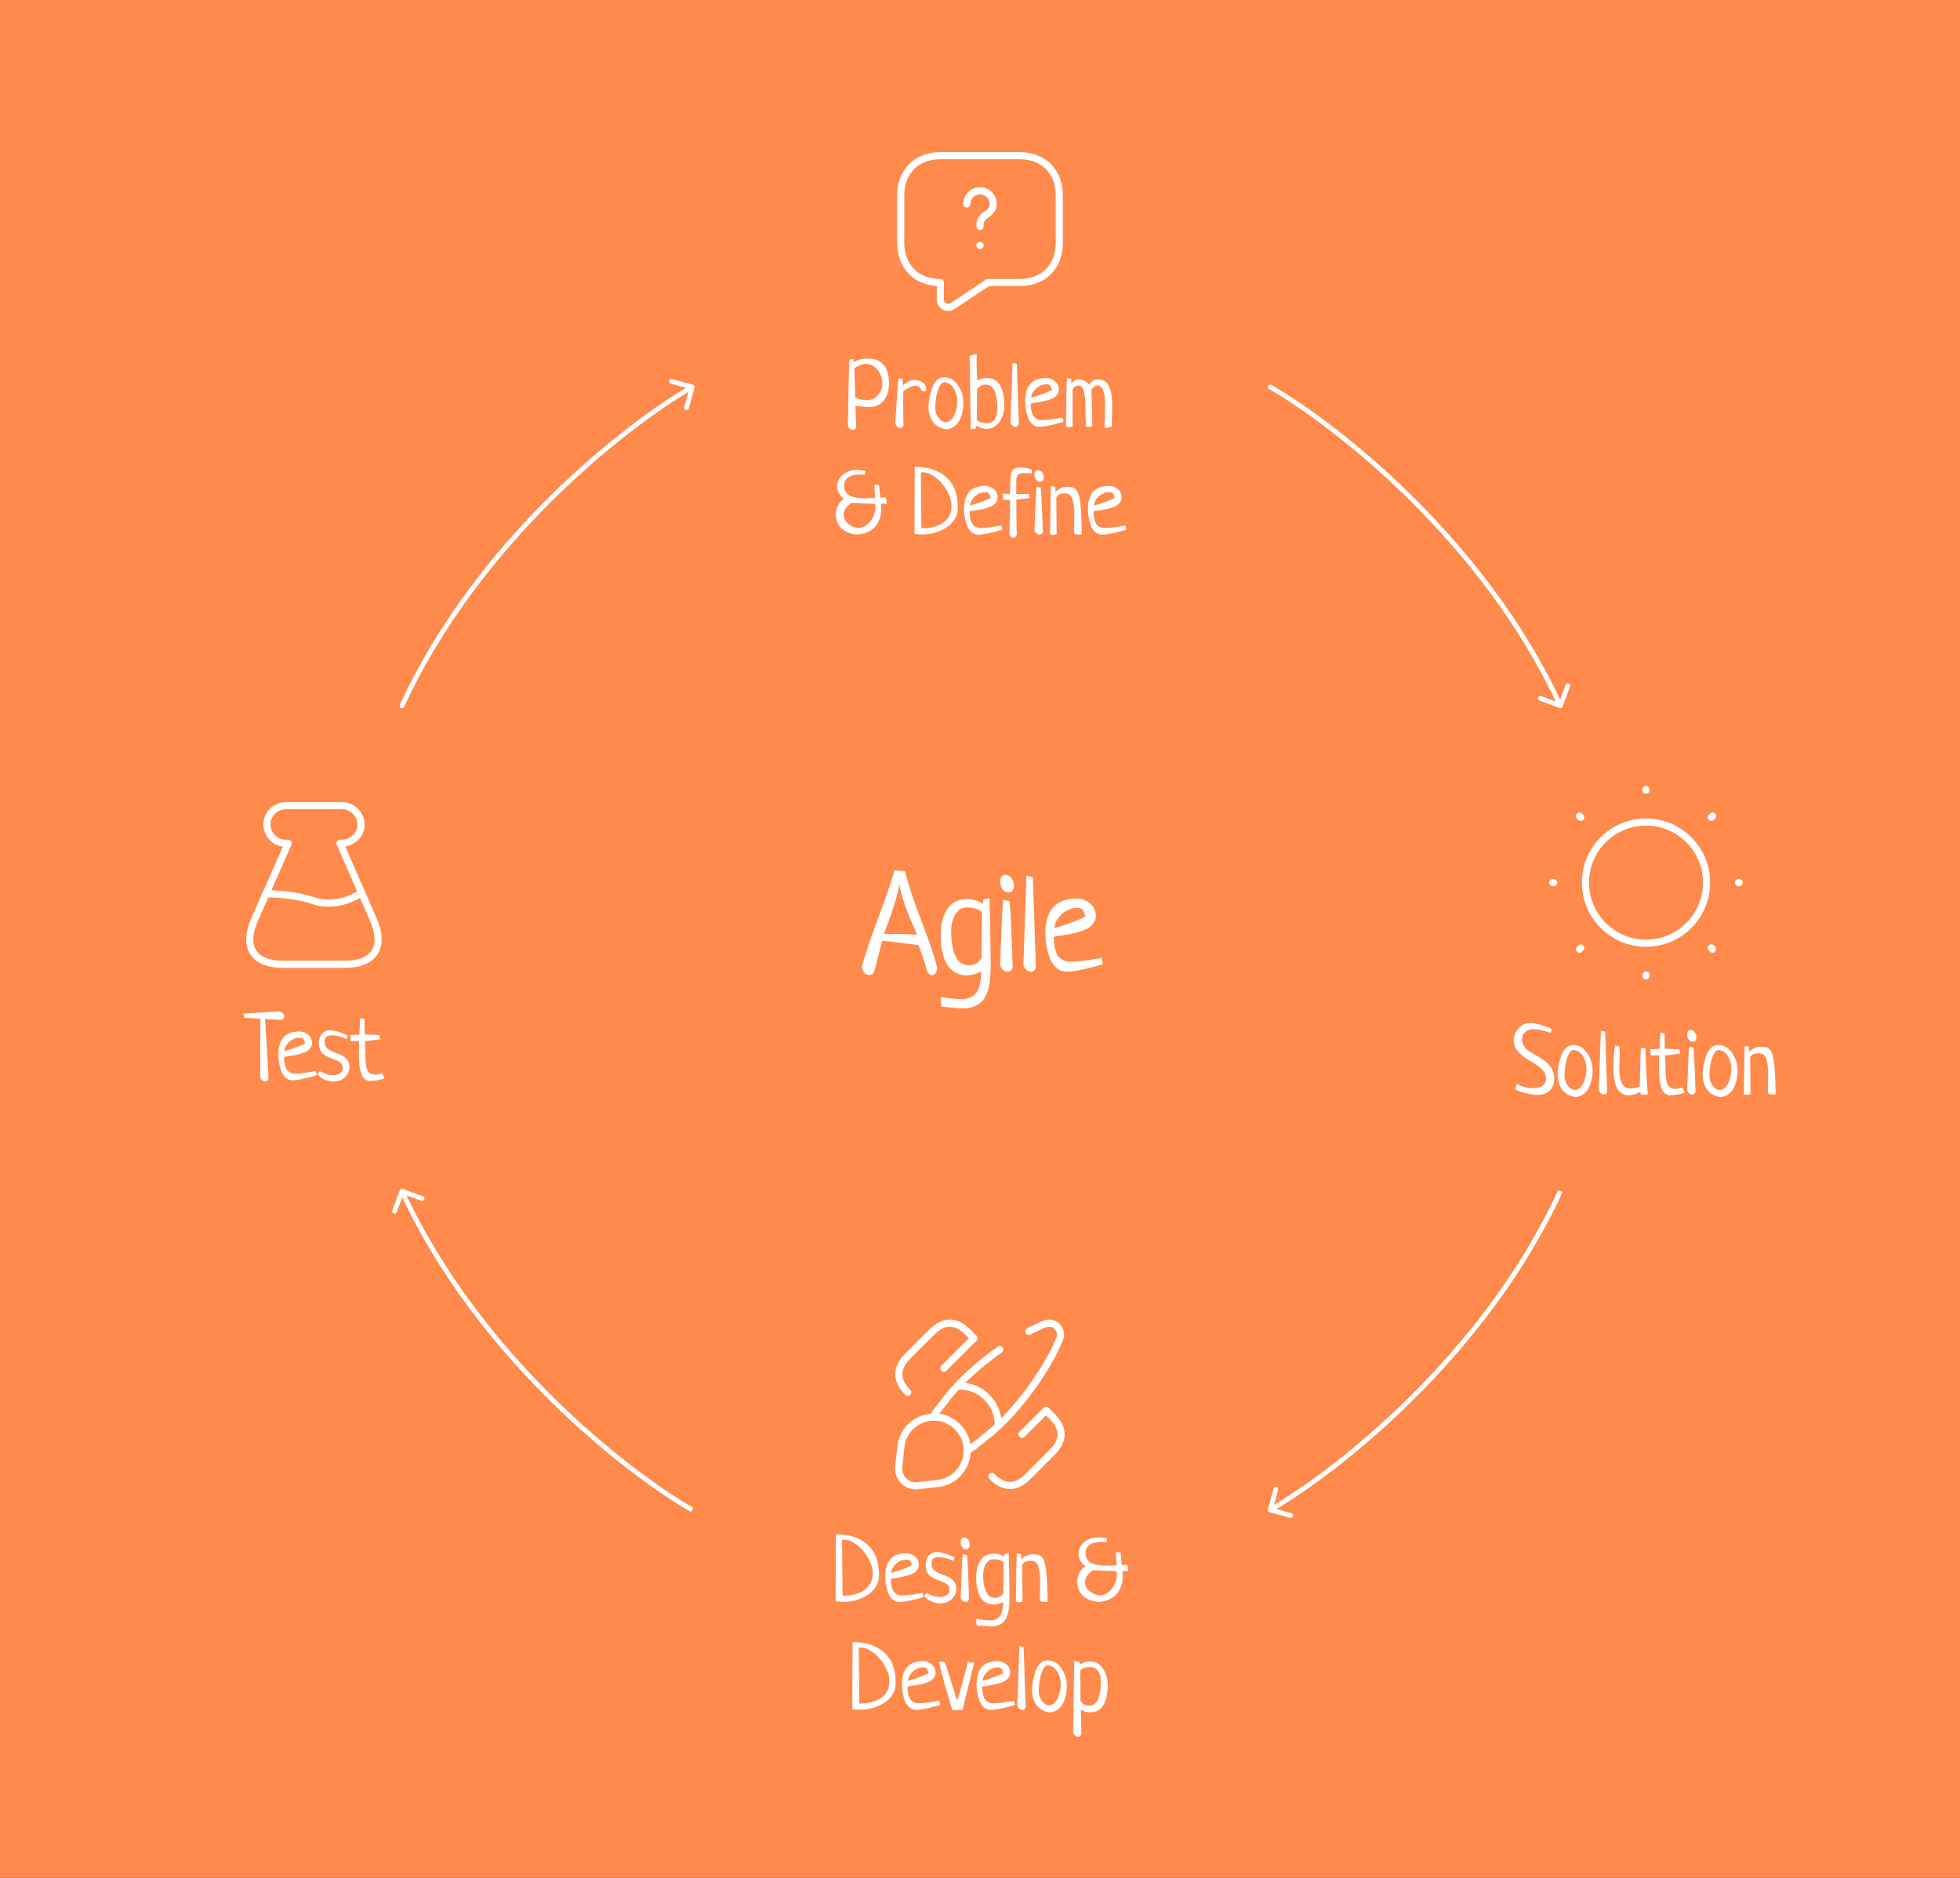 <svg width="309" height="296" viewBox="0 0 309 296" fill="none" xmlns="http://www.w3.org/2000/svg">
<rect x="0" y="0" width="309" height="296" fill="#333333" stroke="none"/>
<g clip-path="url(#clip0_1896_757)">
<rect width="309" height="296" fill="#FF8A4C"/>
<path d="M160.75 44.538H155.75L150.187 48.238C149.362 48.788 148.25 48.2 148.25 47.2V44.538C144.5 44.538 142 42.038 142 38.288V30.788C142 27.038 144.5 24.538 148.25 24.538H160.75C164.5 24.538 167 27.038 167 30.788V38.288C167 42.038 164.5 44.538 160.75 44.538Z" stroke="white" stroke-width="1.125" stroke-miterlimit="10" stroke-linecap="round" stroke-linejoin="round"/>
<path d="M154.5 35.7V35.438C154.5 34.587 155.025 34.138 155.55 33.775C156.063 33.425 156.575 32.975 156.575 32.15C156.575 31 155.65 30.075 154.5 30.075C153.35 30.075 152.425 31 152.425 32.15" stroke="white" stroke-width="1.125" stroke-linecap="round" stroke-linejoin="round"/>
<path d="M154.494 38.688H154.506" stroke="white" stroke-width="1.125" stroke-linecap="round" stroke-linejoin="round"/>
<path d="M133.897 56.732L134.556 56.557C134.556 56.869 134.561 57.045 134.571 57.084C135.128 56.713 135.909 56.527 136.915 56.527C137.999 56.527 138.809 56.869 139.346 57.553C139.883 58.227 140.152 59.174 140.152 60.395C140.152 61.478 139.888 62.377 139.361 63.09C138.834 63.803 138.038 64.159 136.973 64.159C136.797 64.159 136.094 64.101 134.864 63.983C134.883 64.696 134.922 65.805 134.981 67.309C134.893 67.611 134.722 67.763 134.468 67.763C134.293 67.763 134.122 67.689 133.956 67.543C133.799 67.406 133.702 67.235 133.663 67.03C133.692 66.21 133.721 64.613 133.751 62.24C133.79 59.867 133.838 58.031 133.897 56.732ZM134.703 58.065L134.82 62.636C135.357 62.929 135.977 63.075 136.68 63.075C137.354 63.075 137.925 62.821 138.394 62.313C138.863 61.806 139.097 61.185 139.097 60.453C139.097 59.662 138.853 58.949 138.365 58.315C137.877 57.68 137.266 57.362 136.534 57.362C135.938 57.362 135.328 57.597 134.703 58.065ZM145.977 61.669L145.333 61.625C145.128 61.078 144.781 60.805 144.293 60.805C144.078 60.805 143.848 60.853 143.604 60.951C143.37 61.049 143.174 61.151 143.018 61.259C142.862 61.356 142.657 61.503 142.403 61.698C142.403 61.835 142.398 62.279 142.388 63.031C142.388 63.783 142.393 64.618 142.403 65.536C142.422 66.454 142.442 66.947 142.462 67.016C142.374 67.309 142.203 67.455 141.949 67.455C141.773 67.455 141.602 67.387 141.436 67.25C141.28 67.103 141.182 66.928 141.143 66.723C141.329 63.588 141.495 61.22 141.641 59.618L142.3 59.765L142.344 60.746C143.028 60.18 143.614 59.897 144.102 59.897C144.639 59.897 145.088 60.019 145.45 60.263C145.821 60.507 146.006 60.863 146.006 61.332C146.006 61.478 145.997 61.591 145.977 61.669ZM146.382 64.13C146.382 63.739 146.421 63.305 146.5 62.826C146.587 62.348 146.714 61.845 146.88 61.317C147.046 60.79 147.295 60.351 147.627 59.999C147.96 59.648 148.345 59.472 148.785 59.472C149.722 59.472 150.474 59.897 151.041 60.746C151.607 61.586 151.89 62.523 151.89 63.559C151.89 63.998 151.841 64.438 151.744 64.877C151.656 65.307 151.514 65.731 151.319 66.151C151.124 66.571 150.84 66.923 150.469 67.206C150.108 67.48 149.683 67.636 149.195 67.675C148.296 67.558 147.603 67.177 147.115 66.532C146.627 65.878 146.382 65.077 146.382 64.13ZM148.873 60.233C148.531 60.273 148.243 60.585 148.008 61.171C147.774 61.757 147.623 62.328 147.554 62.885C147.486 63.432 147.452 63.915 147.452 64.335C147.452 64.882 147.618 65.39 147.95 65.858C148.292 66.317 148.672 66.547 149.092 66.547C149.395 66.547 149.668 66.43 149.913 66.195C150.157 65.961 150.347 65.673 150.484 65.331C150.63 64.98 150.738 64.628 150.806 64.276C150.884 63.925 150.923 63.612 150.923 63.339C150.923 62.538 150.743 61.84 150.381 61.244C150.02 60.648 149.517 60.312 148.873 60.233ZM153.863 67.528L153.042 67.689L152.867 56.117C153.14 55.98 153.511 55.868 153.98 55.78C153.97 56.005 153.965 56.356 153.965 56.835C153.965 57.89 154.004 58.935 154.083 59.97C154.551 59.706 155.049 59.574 155.577 59.574C156.124 59.574 156.587 59.706 156.968 59.97C157.349 60.224 157.632 60.575 157.818 61.024C158.003 61.474 158.135 61.928 158.213 62.387C158.292 62.846 158.331 63.344 158.331 63.881C158.331 64.467 158.238 65.033 158.052 65.58C157.876 66.117 157.564 66.591 157.115 67.001C156.675 67.401 156.138 67.602 155.503 67.602C154.957 67.602 154.415 67.431 153.877 67.089C153.868 67.186 153.863 67.333 153.863 67.528ZM154.039 61.405L153.995 66.122C154.053 66.298 154.234 66.439 154.537 66.547C154.849 66.644 155.186 66.693 155.547 66.693C155.889 66.693 156.172 66.63 156.397 66.503C156.631 66.366 156.807 66.176 156.924 65.932C157.042 65.678 157.12 65.414 157.159 65.141C157.208 64.867 157.232 64.555 157.232 64.203C157.232 63.842 157.212 63.49 157.173 63.148C157.134 62.797 157.056 62.416 156.939 62.006C156.822 61.586 156.631 61.249 156.368 60.995C156.104 60.741 155.777 60.614 155.386 60.614C155.103 60.614 154.834 60.688 154.581 60.834C154.336 60.971 154.156 61.161 154.039 61.405ZM159.629 57.201L160.303 57.348L160.625 66.825C160.538 67.128 160.367 67.279 160.113 67.279C159.937 67.279 159.766 67.211 159.6 67.074C159.444 66.928 159.346 66.752 159.307 66.547L159.629 57.201ZM167.52 65.829L167.666 66.474C167.237 66.63 166.597 66.806 165.747 67.001C164.908 67.186 164.283 67.279 163.872 67.279C163.453 67.279 163.086 67.143 162.774 66.869C162.461 66.586 162.227 66.23 162.071 65.8C161.914 65.36 161.797 64.931 161.719 64.511C161.651 64.081 161.617 63.661 161.617 63.251C161.617 60.81 162.72 59.589 164.927 59.589C165.455 59.589 165.918 59.76 166.319 60.102C166.719 60.434 166.919 60.868 166.919 61.405C166.919 61.698 166.836 61.957 166.67 62.182C166.514 62.406 166.319 62.587 166.084 62.724C165.86 62.851 165.567 62.968 165.205 63.075C164.854 63.183 164.541 63.261 164.268 63.31C163.995 63.358 163.667 63.412 163.287 63.471C162.906 63.529 162.642 63.573 162.496 63.602C162.505 63.886 162.52 64.135 162.539 64.35C162.569 64.564 162.618 64.799 162.686 65.053C162.764 65.297 162.862 65.502 162.979 65.668C163.106 65.824 163.277 65.956 163.492 66.064C163.706 66.171 163.96 66.225 164.253 66.225C164.605 66.225 165.035 66.195 165.542 66.137C166.05 66.068 166.499 66 166.89 65.932C167.29 65.863 167.5 65.829 167.52 65.829ZM162.554 62.694C163.882 62.313 164.971 61.913 165.821 61.493C165.752 61.171 165.66 60.937 165.542 60.79C165.425 60.644 165.249 60.57 165.015 60.57C164.419 60.57 163.877 60.775 163.389 61.185C162.911 61.596 162.632 62.099 162.554 62.694ZM172.041 61.449C172.08 61.996 172.11 62.645 172.129 63.398C172.149 64.14 172.163 64.892 172.173 65.653C172.193 66.415 172.207 66.933 172.217 67.206C172.002 67.265 171.802 67.294 171.617 67.294C171.47 67.294 171.333 67.269 171.206 67.221C171.177 66.84 171.158 66.405 171.148 65.917C171.138 65.429 171.133 64.999 171.133 64.628C171.133 64.247 171.123 63.852 171.104 63.441C171.094 63.031 171.07 62.68 171.031 62.387C170.992 62.094 170.933 61.825 170.855 61.581C170.777 61.327 170.664 61.132 170.518 60.995C170.381 60.858 170.21 60.785 170.005 60.775C169.8 60.775 169.634 60.819 169.507 60.907C169.38 60.995 169.244 61.156 169.097 61.391V67.191C168.951 67.269 168.775 67.309 168.57 67.309C168.413 67.309 168.238 67.284 168.042 67.235C168.072 66.62 168.091 65.409 168.101 63.602C168.111 61.796 168.15 60.458 168.218 59.589L168.877 59.735L168.921 60.482C169.214 60.023 169.585 59.794 170.035 59.794C170.699 59.794 171.26 60.087 171.719 60.673C172.002 60.087 172.461 59.794 173.096 59.794C173.35 59.794 173.57 59.823 173.755 59.882C174.82 60.185 175.352 61.547 175.352 63.969C175.352 64.32 175.337 64.794 175.308 65.39C175.288 65.976 175.279 66.371 175.279 66.576C175.279 66.85 175.293 67.074 175.323 67.25C174.815 67.387 174.507 67.455 174.4 67.455C174.302 67.455 174.234 67.445 174.195 67.426C174.156 67.299 174.136 67.064 174.136 66.723C174.136 66.508 174.151 66.068 174.18 65.404C174.209 64.731 174.224 64.203 174.224 63.822C174.224 61.791 173.824 60.766 173.023 60.746C172.837 60.756 172.676 60.815 172.539 60.922C172.403 61.02 172.237 61.195 172.041 61.449ZM137.862 76.413L138.594 76.472C138.624 76.657 138.687 77.311 138.785 78.435C138.795 78.435 138.892 78.43 139.078 78.42C139.263 78.41 139.4 78.405 139.488 78.405C139.576 78.405 139.62 78.41 139.62 78.42C139.737 78.654 139.796 78.952 139.796 79.314V79.401H138.887C138.917 79.645 138.931 79.894 138.931 80.148C138.931 81.272 138.629 82.204 138.023 82.946C137.418 83.689 136.505 84.123 135.284 84.25C135.04 84.25 134.786 84.231 134.522 84.191C134.258 84.143 133.961 84.05 133.629 83.913C133.306 83.767 133.018 83.591 132.764 83.386C132.51 83.171 132.286 82.878 132.09 82.507C131.895 82.126 131.778 81.696 131.739 81.218C131.739 80.681 131.851 80.183 132.076 79.724C132.3 79.255 132.628 78.894 133.057 78.64C132.335 78.083 131.973 77.424 131.973 76.662C131.973 75.93 132.276 75.314 132.881 74.816C133.497 74.318 134.214 74.069 135.035 74.069C135.65 74.069 136.138 74.143 136.5 74.289L136.28 74.846C136.036 74.807 135.743 74.787 135.401 74.787C134.756 74.787 134.205 74.934 133.746 75.227C133.297 75.519 133.072 75.978 133.072 76.603C133.072 77.893 134.141 78.537 136.28 78.537C136.475 78.537 136.758 78.532 137.13 78.522C137.51 78.503 137.794 78.493 137.979 78.493C137.911 77.907 137.872 77.214 137.862 76.413ZM137.95 79.416L134.229 79.255C133.399 79.88 132.984 80.5 132.984 81.115C132.984 81.643 133.214 82.111 133.673 82.522C134.141 82.932 134.669 83.161 135.255 83.21C136.026 83.21 136.68 82.863 137.217 82.17C137.755 81.467 138.023 80.73 138.023 79.958C138.023 79.772 137.999 79.592 137.95 79.416ZM144.166 84.162L144.21 73.586C146.378 73.606 148.052 74.162 149.234 75.256C150.416 76.34 151.006 77.932 151.006 80.031C151.006 80.705 150.831 81.32 150.479 81.877C150.128 82.434 149.673 82.878 149.117 83.21C148.57 83.542 147.974 83.801 147.33 83.986C146.695 84.162 146.065 84.25 145.44 84.25C145.049 84.25 144.625 84.221 144.166 84.162ZM145.264 83.269H145.513C146.07 83.269 146.607 83.205 147.125 83.078C147.642 82.941 148.121 82.741 148.56 82.478C149 82.214 149.351 81.853 149.615 81.394C149.878 80.925 150.01 80.388 150.01 79.782C150.01 78.962 149.761 78.132 149.263 77.292C148.775 76.442 148.179 75.759 147.476 75.241C146.783 74.714 146.138 74.45 145.543 74.45C145.416 74.45 145.294 74.465 145.176 74.494C145.176 75.08 145.206 78.005 145.264 83.269ZM157.886 82.829L158.033 83.474C157.603 83.63 156.963 83.806 156.114 84.001C155.274 84.186 154.649 84.279 154.239 84.279C153.819 84.279 153.453 84.143 153.14 83.869C152.828 83.586 152.593 83.23 152.437 82.8C152.281 82.36 152.164 81.931 152.085 81.511C152.017 81.081 151.983 80.661 151.983 80.251C151.983 77.81 153.086 76.589 155.293 76.589C155.821 76.589 156.285 76.76 156.685 77.102C157.085 77.434 157.286 77.868 157.286 78.405C157.286 78.698 157.203 78.957 157.037 79.182C156.88 79.406 156.685 79.587 156.451 79.724C156.226 79.851 155.933 79.968 155.572 80.075C155.22 80.183 154.908 80.261 154.634 80.31C154.361 80.358 154.034 80.412 153.653 80.471C153.272 80.529 153.008 80.573 152.862 80.603C152.872 80.886 152.886 81.135 152.906 81.35C152.935 81.564 152.984 81.799 153.052 82.053C153.13 82.297 153.228 82.502 153.345 82.668C153.472 82.824 153.643 82.956 153.858 83.064C154.073 83.171 154.327 83.225 154.62 83.225C154.971 83.225 155.401 83.195 155.909 83.137C156.417 83.068 156.866 83 157.256 82.932C157.657 82.863 157.867 82.829 157.886 82.829ZM152.92 79.694C154.249 79.314 155.337 78.913 156.187 78.493C156.119 78.171 156.026 77.936 155.909 77.79C155.792 77.644 155.616 77.57 155.381 77.57C154.786 77.57 154.244 77.775 153.755 78.186C153.277 78.596 152.999 79.099 152.92 79.694ZM162.188 77.849L162.32 78.522C162.115 78.552 161.773 78.586 161.294 78.625C160.816 78.664 160.459 78.703 160.225 78.742C160.225 81.252 160.254 83.073 160.313 84.206C160.196 84.587 160 84.777 159.727 84.777C159.6 84.777 159.478 84.724 159.361 84.616C159.253 84.509 159.18 84.372 159.141 84.206C159.141 83.913 159.156 83.117 159.185 81.818C159.224 80.519 159.244 79.514 159.244 78.801L158.13 78.757C158.111 78.561 158.101 78.234 158.101 77.775C158.199 77.795 158.384 77.819 158.658 77.849C158.931 77.878 159.117 77.897 159.214 77.907C159.244 77.595 159.258 77.15 159.258 76.574C159.258 75.461 159.351 74.699 159.537 74.289C159.722 73.879 160.166 73.674 160.87 73.674C161.622 73.674 162.237 73.815 162.715 74.099L162.627 74.626C162.5 74.626 162.3 74.616 162.027 74.597C161.763 74.567 161.563 74.553 161.426 74.553C161.026 74.553 160.723 74.641 160.518 74.816C160.313 74.992 160.21 75.329 160.21 75.827C160.21 75.983 160.21 76.154 160.21 76.34C160.22 76.516 160.225 76.628 160.225 76.677C160.225 77.038 160.22 77.434 160.21 77.863C160.367 77.863 160.582 77.868 160.855 77.878C161.138 77.888 161.343 77.893 161.47 77.893C161.714 77.893 161.954 77.878 162.188 77.849ZM163.414 76.721L164.087 76.867C164.165 77.668 164.234 78.928 164.292 80.647C164.351 82.356 164.39 83.415 164.41 83.825C164.322 84.128 164.151 84.279 163.897 84.279C163.721 84.279 163.55 84.211 163.384 84.074C163.228 83.928 163.13 83.752 163.091 83.547C163.111 83.147 163.15 82.106 163.208 80.427C163.267 78.737 163.335 77.502 163.414 76.721ZM163.619 74.099C163.882 74.099 164.102 74.216 164.278 74.45C164.454 74.675 164.541 74.934 164.541 75.227C164.541 75.441 164.488 75.617 164.38 75.754C164.283 75.881 164.146 75.944 163.97 75.944C163.697 75.944 163.482 75.832 163.326 75.607C163.169 75.383 163.091 75.119 163.091 74.816C163.091 74.602 163.135 74.431 163.223 74.304C163.321 74.167 163.453 74.099 163.619 74.099ZM166.529 78.391L166.587 84.191C166.441 84.269 166.265 84.309 166.06 84.309C165.904 84.309 165.728 84.284 165.533 84.235C165.562 83.62 165.581 82.409 165.591 80.603C165.601 78.796 165.64 77.458 165.708 76.589L166.368 76.735L166.412 77.556C166.929 77.009 167.525 76.735 168.199 76.735C168.54 76.735 168.814 76.76 169.019 76.809C169.224 76.857 169.419 76.98 169.605 77.175C169.8 77.36 169.947 77.609 170.044 77.922C170.142 78.234 170.23 78.684 170.308 79.269C170.386 79.846 170.44 80.524 170.469 81.306C170.508 82.077 170.533 83.054 170.542 84.235C170.484 84.255 170.371 84.265 170.205 84.265C169.854 84.265 169.58 84.221 169.385 84.133C169.346 83.977 169.327 83.718 169.327 83.356C169.327 83.171 169.331 82.824 169.341 82.316C169.361 81.799 169.371 81.398 169.371 81.115C169.371 80.647 169.351 80.236 169.312 79.885C169.283 79.533 169.219 79.186 169.121 78.845C169.034 78.503 168.892 78.239 168.697 78.054C168.511 77.868 168.277 77.775 167.994 77.775C167.671 77.775 167.417 77.8 167.232 77.849C167.056 77.897 166.929 77.956 166.851 78.024C166.783 78.093 166.675 78.215 166.529 78.391ZM177.422 82.829L177.569 83.474C177.139 83.63 176.499 83.806 175.65 84.001C174.81 84.186 174.185 84.279 173.775 84.279C173.355 84.279 172.989 84.143 172.676 83.869C172.364 83.586 172.129 83.23 171.973 82.8C171.817 82.36 171.7 81.931 171.621 81.511C171.553 81.081 171.519 80.661 171.519 80.251C171.519 77.81 172.622 76.589 174.829 76.589C175.357 76.589 175.821 76.76 176.221 77.102C176.621 77.434 176.822 77.868 176.822 78.405C176.822 78.698 176.739 78.957 176.573 79.182C176.416 79.406 176.221 79.587 175.987 79.724C175.762 79.851 175.469 79.968 175.108 80.075C174.756 80.183 174.444 80.261 174.17 80.31C173.897 80.358 173.57 80.412 173.189 80.471C172.808 80.529 172.544 80.573 172.398 80.603C172.408 80.886 172.422 81.135 172.442 81.35C172.471 81.564 172.52 81.799 172.588 82.053C172.666 82.297 172.764 82.502 172.881 82.668C173.008 82.824 173.179 82.956 173.394 83.064C173.609 83.171 173.863 83.225 174.156 83.225C174.507 83.225 174.937 83.195 175.445 83.137C175.952 83.068 176.402 83 176.792 82.932C177.193 82.863 177.403 82.829 177.422 82.829ZM172.456 79.694C173.785 79.314 174.873 78.913 175.723 78.493C175.655 78.171 175.562 77.936 175.445 77.79C175.327 77.644 175.152 77.57 174.917 77.57C174.322 77.57 173.78 77.775 173.291 78.186C172.813 78.596 172.535 79.099 172.456 79.694Z" fill="white"/>
<path d="M162.187 209.87C163.059 209.408 163.904 209.011 164.699 208.691C165.455 208.409 166.185 208.614 166.646 209.088C167.133 209.575 167.364 210.305 167.056 211.061C165.083 215.981 160.137 222.669 155.999 225.988L153.475 228.012C153.155 228.243 152.834 228.448 152.476 228.589C152.476 228.358 152.463 228.102 152.424 227.858C152.283 226.782 151.796 225.783 150.938 224.924C150.067 224.053 149.003 223.54 147.914 223.4C147.658 223.387 147.402 223.361 147.146 223.387C147.286 222.99 147.504 222.618 147.773 222.31L149.772 219.786C151.63 217.467 154.551 214.892 157.613 212.727" stroke="white" stroke-width="1.125" stroke-linecap="round" stroke-linejoin="round"/>
<path d="M152.489 228.576C152.489 229.985 151.95 231.33 150.938 232.355C150.157 233.137 149.093 233.675 147.825 233.842L144.673 234.187C142.956 234.38 141.483 232.919 141.688 231.177L142.034 228.025C142.341 225.219 144.686 223.425 147.171 223.374C147.428 223.361 147.697 223.374 147.94 223.387C149.029 223.527 150.093 224.027 150.964 224.911C151.822 225.77 152.309 226.769 152.45 227.845C152.463 228.089 152.489 228.332 152.489 228.576Z" stroke="white" stroke-width="1.125" stroke-linecap="round" stroke-linejoin="round"/>
<path d="M157.37 224.54C157.37 221.196 154.654 218.479 151.31 218.479" stroke="white" stroke-width="1.125" stroke-linecap="round" stroke-linejoin="round"/>
<path d="M164.904 222.31L165.852 223.246C167.761 225.155 167.761 227.038 165.852 228.947L162.059 232.74C160.176 234.623 158.267 234.623 156.383 232.74" stroke="white" stroke-width="1.125" stroke-linecap="round"/>
<path d="M143.11 219.466C141.226 217.557 141.226 215.673 143.11 213.764L146.902 209.972C148.786 208.088 150.695 208.088 152.578 209.972L153.526 210.92" stroke="white" stroke-width="1.125" stroke-linecap="round"/>
<path d="M153.539 210.933L148.798 215.673" stroke="white" stroke-width="1.125" stroke-linecap="round"/>
<path d="M164.904 222.31L161.111 226.09" stroke="white" stroke-width="1.125" stroke-linecap="round"/>
<path d="M131.739 252.412L131.783 241.836C133.951 241.855 135.626 242.412 136.807 243.506C137.989 244.59 138.58 246.182 138.58 248.281C138.58 248.955 138.404 249.57 138.052 250.127C137.701 250.684 137.247 251.128 136.69 251.46C136.143 251.792 135.548 252.051 134.903 252.236C134.268 252.412 133.638 252.5 133.013 252.5C132.623 252.5 132.198 252.471 131.739 252.412ZM132.838 251.519H133.087C133.643 251.519 134.18 251.455 134.698 251.328C135.215 251.191 135.694 250.991 136.133 250.728C136.573 250.464 136.924 250.103 137.188 249.644C137.452 249.175 137.584 248.638 137.584 248.032C137.584 247.212 137.335 246.382 136.837 245.542C136.348 244.692 135.753 244.009 135.049 243.491C134.356 242.964 133.712 242.7 133.116 242.7C132.989 242.7 132.867 242.715 132.75 242.744C132.75 243.33 132.779 246.255 132.838 251.519ZM145.46 251.079L145.606 251.724C145.176 251.88 144.537 252.056 143.687 252.251C142.847 252.437 142.222 252.529 141.812 252.529C141.392 252.529 141.026 252.393 140.713 252.119C140.401 251.836 140.167 251.479 140.01 251.05C139.854 250.61 139.737 250.181 139.659 249.761C139.59 249.331 139.556 248.911 139.556 248.501C139.556 246.06 140.66 244.839 142.867 244.839C143.394 244.839 143.858 245.01 144.258 245.352C144.659 245.684 144.859 246.118 144.859 246.655C144.859 246.948 144.776 247.207 144.61 247.432C144.454 247.656 144.258 247.837 144.024 247.974C143.799 248.101 143.506 248.218 143.145 248.325C142.794 248.433 142.481 248.511 142.208 248.56C141.934 248.608 141.607 248.662 141.226 248.721C140.845 248.779 140.582 248.823 140.435 248.853C140.445 249.136 140.46 249.385 140.479 249.6C140.508 249.814 140.557 250.049 140.626 250.303C140.704 250.547 140.801 250.752 140.919 250.918C141.046 251.074 141.216 251.206 141.431 251.313C141.646 251.421 141.9 251.475 142.193 251.475C142.545 251.475 142.974 251.445 143.482 251.387C143.99 251.318 144.439 251.25 144.83 251.182C145.23 251.113 145.44 251.079 145.46 251.079ZM140.494 247.944C141.822 247.563 142.911 247.163 143.76 246.743C143.692 246.421 143.599 246.187 143.482 246.04C143.365 245.894 143.189 245.82 142.955 245.82C142.359 245.82 141.817 246.025 141.329 246.436C140.85 246.846 140.572 247.349 140.494 247.944ZM150.494 245.439L150.347 246.025C149.4 245.635 148.663 245.439 148.135 245.439C147.667 245.439 147.335 245.513 147.139 245.659C146.954 245.796 146.861 246.094 146.861 246.553C146.861 246.924 146.993 247.231 147.256 247.476C147.53 247.72 147.857 247.915 148.238 248.062C148.619 248.198 149 248.35 149.38 248.516C149.771 248.672 150.098 248.906 150.362 249.219C150.635 249.531 150.772 249.917 150.772 250.376C150.772 251.001 150.543 251.548 150.084 252.017C149.625 252.485 149.029 252.725 148.296 252.734C147.759 252.734 147.256 252.622 146.788 252.397C146.319 252.173 145.948 251.89 145.674 251.548L146.099 251.108C146.216 251.157 146.387 251.235 146.612 251.343C146.846 251.45 147.012 251.523 147.11 251.562C147.208 251.592 147.349 251.626 147.535 251.665C147.73 251.704 147.935 251.724 148.15 251.724C148.609 251.724 148.985 251.621 149.278 251.416C149.571 251.211 149.717 250.923 149.717 250.552C149.717 250.308 149.649 250.103 149.512 249.937C149.376 249.761 149.195 249.619 148.97 249.512C148.746 249.404 148.497 249.302 148.223 249.204C147.96 249.106 147.691 248.999 147.418 248.882C147.154 248.755 146.91 248.608 146.685 248.442C146.461 248.267 146.28 248.032 146.143 247.739C146.006 247.446 145.938 247.1 145.938 246.699C145.938 246.113 146.094 245.625 146.407 245.234C146.729 244.834 147.178 244.634 147.754 244.634C147.979 244.634 148.233 244.668 148.516 244.736C148.799 244.805 149.024 244.868 149.19 244.927C149.356 244.985 149.6 245.083 149.922 245.22C150.254 245.347 150.445 245.42 150.494 245.439ZM151.778 244.971L152.452 245.117C152.53 245.918 152.598 247.178 152.657 248.896C152.715 250.605 152.754 251.665 152.774 252.075C152.686 252.378 152.515 252.529 152.261 252.529C152.085 252.529 151.915 252.461 151.749 252.324C151.592 252.178 151.495 252.002 151.456 251.797C151.475 251.396 151.514 250.356 151.573 248.677C151.631 246.987 151.7 245.752 151.778 244.971ZM151.983 242.349C152.247 242.349 152.466 242.466 152.642 242.7C152.818 242.925 152.906 243.184 152.906 243.477C152.906 243.691 152.852 243.867 152.745 244.004C152.647 244.131 152.51 244.194 152.334 244.194C152.061 244.194 151.846 244.082 151.69 243.857C151.534 243.633 151.456 243.369 151.456 243.066C151.456 242.852 151.5 242.681 151.587 242.554C151.685 242.417 151.817 242.349 151.983 242.349ZM158.365 244.941L159.024 244.795C159.024 245.088 159.029 245.317 159.039 245.483C159.097 247.622 159.126 249.014 159.126 249.658C159.126 249.883 159.131 250.234 159.141 250.713C159.151 251.191 159.156 251.553 159.156 251.797C159.156 252.334 159.136 252.798 159.097 253.188C159.068 253.579 158.995 253.984 158.877 254.404C158.76 254.834 158.599 255.181 158.394 255.444C158.199 255.718 157.916 255.942 157.544 256.118C157.183 256.294 156.753 256.382 156.255 256.382C155.826 256.382 155.069 256.318 153.985 256.191C153.975 256.084 153.956 255.967 153.926 255.84C153.907 255.713 153.897 255.615 153.897 255.547C153.897 255.4 153.912 255.283 153.941 255.195C154.019 255.205 154.322 255.244 154.849 255.312C155.386 255.381 155.782 255.415 156.036 255.415C156.709 255.415 157.227 255.21 157.588 254.8C157.95 254.39 158.135 253.623 158.145 252.5C157.666 252.773 157.164 252.91 156.636 252.91C156.197 252.91 155.811 252.817 155.479 252.632C155.147 252.456 154.883 252.231 154.688 251.958C154.493 251.675 154.332 251.338 154.205 250.947C154.087 250.547 154.004 250.161 153.956 249.79C153.916 249.419 153.897 249.023 153.897 248.604C153.897 247.549 154.126 246.665 154.585 245.952C155.054 245.239 155.762 244.883 156.709 244.883C157.266 244.883 157.813 245.054 158.35 245.396C158.36 245.298 158.365 245.146 158.365 244.941ZM158.189 251.079L158.233 246.348C158.174 246.172 157.989 246.035 157.676 245.938C157.374 245.83 157.037 245.776 156.666 245.776C156.138 245.776 155.728 246.021 155.435 246.509C155.142 246.987 154.996 247.573 154.996 248.267C154.996 248.628 155.015 248.984 155.054 249.336C155.093 249.678 155.171 250.059 155.289 250.479C155.406 250.889 155.596 251.221 155.86 251.475C156.124 251.729 156.451 251.855 156.841 251.855C157.134 251.855 157.403 251.787 157.647 251.65C157.891 251.504 158.072 251.313 158.189 251.079ZM161.143 246.641L161.202 252.441C161.055 252.52 160.879 252.559 160.674 252.559C160.518 252.559 160.342 252.534 160.147 252.485C160.176 251.87 160.196 250.659 160.206 248.853C160.215 247.046 160.254 245.708 160.323 244.839L160.982 244.985L161.026 245.806C161.543 245.259 162.139 244.985 162.813 244.985C163.155 244.985 163.428 245.01 163.633 245.059C163.838 245.107 164.034 245.229 164.219 245.425C164.414 245.61 164.561 245.859 164.659 246.172C164.756 246.484 164.844 246.934 164.922 247.52C165 248.096 165.054 248.774 165.083 249.556C165.123 250.327 165.147 251.304 165.157 252.485C165.098 252.505 164.986 252.515 164.82 252.515C164.468 252.515 164.195 252.471 163.999 252.383C163.96 252.227 163.941 251.968 163.941 251.606C163.941 251.421 163.946 251.074 163.956 250.566C163.975 250.049 163.985 249.648 163.985 249.365C163.985 248.896 163.965 248.486 163.926 248.135C163.897 247.783 163.833 247.437 163.736 247.095C163.648 246.753 163.506 246.489 163.311 246.304C163.125 246.118 162.891 246.025 162.608 246.025C162.286 246.025 162.032 246.05 161.846 246.099C161.67 246.147 161.543 246.206 161.465 246.274C161.397 246.343 161.289 246.465 161.143 246.641ZM175.928 244.663L176.661 244.722C176.69 244.907 176.753 245.562 176.851 246.685C176.861 246.685 176.958 246.68 177.144 246.67C177.329 246.66 177.466 246.655 177.554 246.655C177.642 246.655 177.686 246.66 177.686 246.67C177.803 246.904 177.862 247.202 177.862 247.563V247.651H176.953C176.983 247.896 176.997 248.145 176.997 248.398C176.997 249.521 176.695 250.454 176.089 251.196C175.484 251.938 174.571 252.373 173.35 252.5C173.106 252.5 172.852 252.48 172.588 252.441C172.325 252.393 172.027 252.3 171.695 252.163C171.372 252.017 171.084 251.841 170.83 251.636C170.577 251.421 170.352 251.128 170.157 250.757C169.961 250.376 169.844 249.946 169.805 249.468C169.805 248.931 169.917 248.433 170.142 247.974C170.367 247.505 170.694 247.144 171.123 246.89C170.401 246.333 170.039 245.674 170.039 244.912C170.039 244.18 170.342 243.564 170.948 243.066C171.563 242.568 172.281 242.319 173.101 242.319C173.716 242.319 174.204 242.393 174.566 242.539L174.346 243.096C174.102 243.057 173.809 243.037 173.467 243.037C172.823 243.037 172.271 243.184 171.812 243.477C171.363 243.77 171.138 244.229 171.138 244.854C171.138 246.143 172.207 246.787 174.346 246.787C174.541 246.787 174.825 246.782 175.196 246.772C175.577 246.753 175.86 246.743 176.045 246.743C175.977 246.157 175.938 245.464 175.928 244.663ZM176.016 247.666L172.295 247.505C171.465 248.13 171.05 248.75 171.05 249.365C171.05 249.893 171.28 250.361 171.739 250.771C172.207 251.182 172.735 251.411 173.321 251.46C174.092 251.46 174.746 251.113 175.284 250.42C175.821 249.717 176.089 248.979 176.089 248.208C176.089 248.022 176.065 247.842 176.016 247.666ZM134.373 269.412L134.417 258.836C136.585 258.855 138.26 259.412 139.442 260.506C140.623 261.59 141.214 263.182 141.214 265.281C141.214 265.955 141.038 266.57 140.687 267.127C140.335 267.684 139.881 268.128 139.324 268.46C138.777 268.792 138.182 269.051 137.537 269.236C136.902 269.412 136.273 269.5 135.648 269.5C135.257 269.5 134.832 269.471 134.373 269.412ZM135.472 268.519H135.721C136.277 268.519 136.815 268.455 137.332 268.328C137.85 268.191 138.328 267.991 138.768 267.728C139.207 267.464 139.559 267.103 139.822 266.644C140.086 266.175 140.218 265.638 140.218 265.032C140.218 264.212 139.969 263.382 139.471 262.542C138.983 261.692 138.387 261.009 137.684 260.491C136.99 259.964 136.346 259.7 135.75 259.7C135.623 259.7 135.501 259.715 135.384 259.744C135.384 260.33 135.413 263.255 135.472 268.519ZM148.094 268.079L148.24 268.724C147.811 268.88 147.171 269.056 146.321 269.251C145.482 269.437 144.857 269.529 144.446 269.529C144.026 269.529 143.66 269.393 143.348 269.119C143.035 268.836 142.801 268.479 142.645 268.05C142.488 267.61 142.371 267.181 142.293 266.761C142.225 266.331 142.191 265.911 142.191 265.501C142.191 263.06 143.294 261.839 145.501 261.839C146.028 261.839 146.492 262.01 146.893 262.352C147.293 262.684 147.493 263.118 147.493 263.655C147.493 263.948 147.41 264.207 147.244 264.432C147.088 264.656 146.893 264.837 146.658 264.974C146.434 265.101 146.141 265.218 145.779 265.325C145.428 265.433 145.115 265.511 144.842 265.56C144.568 265.608 144.241 265.662 143.86 265.721C143.48 265.779 143.216 265.823 143.069 265.853C143.079 266.136 143.094 266.385 143.113 266.6C143.143 266.814 143.191 267.049 143.26 267.303C143.338 267.547 143.436 267.752 143.553 267.918C143.68 268.074 143.851 268.206 144.066 268.313C144.28 268.421 144.534 268.475 144.827 268.475C145.179 268.475 145.608 268.445 146.116 268.387C146.624 268.318 147.073 268.25 147.464 268.182C147.864 268.113 148.074 268.079 148.094 268.079ZM143.128 264.944C144.456 264.563 145.545 264.163 146.395 263.743C146.326 263.421 146.233 263.187 146.116 263.04C145.999 262.894 145.823 262.82 145.589 262.82C144.993 262.82 144.451 263.025 143.963 263.436C143.484 263.846 143.206 264.349 143.128 264.944ZM152.601 261.971L153.582 262.103C153.397 262.874 153.104 264.051 152.703 265.633C152.303 267.205 151.99 268.484 151.766 269.471C151.385 269.539 151.053 269.573 150.77 269.573C150.535 269.573 150.315 269.554 150.11 269.515C149.964 269.007 149.73 268.206 149.407 267.112C149.095 266.009 148.826 265.052 148.602 264.241C148.387 263.431 148.191 262.654 148.016 261.912L148.982 261.985L150.887 268.079C151.043 267.61 151.209 267.083 151.385 266.497C151.561 265.911 151.702 265.413 151.81 265.003C151.917 264.583 152.059 264.041 152.234 263.377C152.41 262.703 152.532 262.234 152.601 261.971ZM159.861 268.079L160.008 268.724C159.578 268.88 158.938 269.056 158.089 269.251C157.249 269.437 156.624 269.529 156.214 269.529C155.794 269.529 155.428 269.393 155.115 269.119C154.803 268.836 154.568 268.479 154.412 268.05C154.256 267.61 154.139 267.181 154.061 266.761C153.992 266.331 153.958 265.911 153.958 265.501C153.958 263.06 155.062 261.839 157.269 261.839C157.796 261.839 158.26 262.01 158.66 262.352C159.061 262.684 159.261 263.118 159.261 263.655C159.261 263.948 159.178 264.207 159.012 264.432C158.855 264.656 158.66 264.837 158.426 264.974C158.201 265.101 157.908 265.218 157.547 265.325C157.195 265.433 156.883 265.511 156.609 265.56C156.336 265.608 156.009 265.662 155.628 265.721C155.247 265.779 154.983 265.823 154.837 265.853C154.847 266.136 154.861 266.385 154.881 266.6C154.91 266.814 154.959 267.049 155.027 267.303C155.105 267.547 155.203 267.752 155.32 267.918C155.447 268.074 155.618 268.206 155.833 268.313C156.048 268.421 156.302 268.475 156.595 268.475C156.946 268.475 157.376 268.445 157.884 268.387C158.392 268.318 158.841 268.25 159.231 268.182C159.632 268.113 159.842 268.079 159.861 268.079ZM154.896 264.944C156.224 264.563 157.312 264.163 158.162 263.743C158.094 263.421 158.001 263.187 157.884 263.04C157.767 262.894 157.591 262.82 157.356 262.82C156.761 262.82 156.219 263.025 155.73 263.436C155.252 263.846 154.974 264.349 154.896 264.944ZM160.706 259.451L161.38 259.598L161.702 269.075C161.614 269.378 161.443 269.529 161.189 269.529C161.014 269.529 160.843 269.461 160.677 269.324C160.52 269.178 160.423 269.002 160.384 268.797L160.706 259.451ZM162.693 266.38C162.693 265.989 162.732 265.555 162.81 265.076C162.898 264.598 163.025 264.095 163.191 263.567C163.357 263.04 163.606 262.601 163.938 262.249C164.27 261.897 164.656 261.722 165.096 261.722C166.033 261.722 166.785 262.146 167.351 262.996C167.918 263.836 168.201 264.773 168.201 265.809C168.201 266.248 168.152 266.688 168.055 267.127C167.967 267.557 167.825 267.981 167.63 268.401C167.434 268.821 167.151 269.173 166.78 269.456C166.419 269.729 165.994 269.886 165.506 269.925C164.607 269.808 163.914 269.427 163.426 268.782C162.937 268.128 162.693 267.327 162.693 266.38ZM165.184 262.483C164.842 262.522 164.554 262.835 164.319 263.421C164.085 264.007 163.934 264.578 163.865 265.135C163.797 265.682 163.763 266.165 163.763 266.585C163.763 267.132 163.929 267.64 164.261 268.108C164.602 268.567 164.983 268.797 165.403 268.797C165.706 268.797 165.979 268.68 166.224 268.445C166.468 268.211 166.658 267.923 166.795 267.581C166.941 267.229 167.049 266.878 167.117 266.526C167.195 266.175 167.234 265.862 167.234 265.589C167.234 264.788 167.054 264.09 166.692 263.494C166.331 262.898 165.828 262.562 165.184 262.483ZM169.353 261.795L170.174 261.941C170.174 262.146 170.179 262.298 170.188 262.396C170.725 262.054 171.267 261.883 171.814 261.883C172.703 261.883 173.396 262.264 173.894 263.025C174.392 263.787 174.641 264.651 174.641 265.618C174.641 266.106 174.602 266.575 174.524 267.024C174.456 267.464 174.329 267.918 174.143 268.387C173.958 268.846 173.67 269.217 173.279 269.5C172.898 269.773 172.434 269.91 171.888 269.91C171.37 269.91 170.872 269.773 170.393 269.5C170.433 271.209 170.467 272.479 170.496 273.309C170.408 273.611 170.237 273.763 169.983 273.763C169.808 273.763 169.637 273.689 169.471 273.543C169.314 273.406 169.217 273.235 169.178 273.03L169.353 261.795ZM170.306 263.348L170.349 268.079C170.467 268.313 170.647 268.504 170.891 268.65C171.136 268.787 171.404 268.855 171.697 268.855C172.078 268.855 172.4 268.733 172.664 268.489C172.937 268.245 173.128 267.923 173.235 267.522C173.352 267.112 173.431 266.731 173.47 266.38C173.518 266.028 173.543 265.657 173.543 265.267C173.543 263.606 172.981 262.776 171.858 262.776C171.497 262.776 171.16 262.83 170.848 262.938C170.545 263.035 170.364 263.172 170.306 263.348Z" fill="white"/>
<path d="M259.5 148.672C264.773 148.672 269.047 144.398 269.047 139.125C269.047 133.852 264.773 129.578 259.5 129.578C254.227 129.578 249.953 133.852 249.953 139.125C249.953 144.398 254.227 148.672 259.5 148.672Z" stroke="white" stroke-width="1.125" stroke-linecap="round" stroke-linejoin="round"/>
<path d="M269.987 149.612L269.796 149.421M269.796 128.829L269.987 128.638L269.796 128.829ZM249.013 149.612L249.204 149.421L249.013 149.612ZM259.5 124.555V124.438V124.555ZM259.5 153.812V153.695V153.812ZM244.93 139.125H244.812H244.93ZM274.187 139.125H274.07H274.187ZM249.204 128.829L249.013 128.638L249.204 128.829Z" stroke="white" stroke-width="1.125" stroke-linecap="round" stroke-linejoin="round"/>
<path d="M238.9 171.665L239.105 170.845C239.954 171.304 240.789 171.533 241.61 171.533C242.195 171.533 242.693 171.416 243.104 171.182C243.524 170.938 243.734 170.547 243.734 170.01C243.734 169.531 243.558 169.097 243.206 168.706C242.855 168.306 242.43 167.954 241.932 167.651C241.434 167.349 240.936 167.041 240.438 166.729C239.94 166.406 239.515 166.016 239.163 165.557C238.812 165.088 238.636 164.57 238.636 164.004C238.636 163.311 238.885 162.681 239.383 162.114C239.881 161.538 240.482 161.25 241.185 161.25C241.722 161.25 242.318 161.357 242.972 161.572C243.636 161.787 244.193 162.002 244.642 162.217L244.466 162.803C243.353 162.422 242.415 162.231 241.653 162.231C241.185 162.231 240.784 162.383 240.452 162.686C240.12 162.988 239.954 163.379 239.954 163.857C239.954 164.219 240.047 164.546 240.233 164.839C240.418 165.132 240.657 165.386 240.95 165.601C241.253 165.815 241.585 166.025 241.946 166.23C242.318 166.436 242.684 166.655 243.045 166.89C243.406 167.124 243.734 167.378 244.027 167.651C244.329 167.925 244.573 168.271 244.759 168.691C244.944 169.102 245.037 169.565 245.037 170.083C245.037 170.815 244.803 171.416 244.334 171.885C243.865 172.344 243.255 172.573 242.503 172.573C241.859 172.573 241.17 172.485 240.438 172.31C239.715 172.124 239.202 171.909 238.9 171.665ZM245.574 169.38C245.574 168.989 245.613 168.555 245.692 168.076C245.779 167.598 245.906 167.095 246.072 166.567C246.238 166.04 246.487 165.601 246.819 165.249C247.151 164.897 247.537 164.722 247.977 164.722C248.914 164.722 249.666 165.146 250.233 165.996C250.799 166.836 251.082 167.773 251.082 168.809C251.082 169.248 251.033 169.688 250.936 170.127C250.848 170.557 250.706 170.981 250.511 171.401C250.316 171.821 250.032 172.173 249.661 172.456C249.3 172.729 248.875 172.886 248.387 172.925C247.488 172.808 246.795 172.427 246.307 171.782C245.818 171.128 245.574 170.327 245.574 169.38ZM248.065 165.483C247.723 165.522 247.435 165.835 247.2 166.421C246.966 167.007 246.815 167.578 246.746 168.135C246.678 168.682 246.644 169.165 246.644 169.585C246.644 170.132 246.81 170.64 247.142 171.108C247.483 171.567 247.864 171.797 248.284 171.797C248.587 171.797 248.86 171.68 249.105 171.445C249.349 171.211 249.539 170.923 249.676 170.581C249.822 170.229 249.93 169.878 249.998 169.526C250.076 169.175 250.115 168.862 250.115 168.589C250.115 167.788 249.935 167.09 249.573 166.494C249.212 165.898 248.709 165.562 248.065 165.483ZM252.381 162.451L253.055 162.598L253.377 172.075C253.289 172.378 253.118 172.529 252.864 172.529C252.689 172.529 252.518 172.461 252.352 172.324C252.195 172.178 252.098 172.002 252.059 171.797L252.381 162.451ZM258.719 165.146L259.422 165.278V165.425C259.422 166.089 259.461 167.212 259.539 168.794C259.627 170.376 259.705 171.597 259.773 172.456C259.578 172.534 259.393 172.573 259.217 172.573C259.061 172.573 258.885 172.549 258.689 172.5L258.572 172.119C257.947 172.471 257.352 172.646 256.785 172.646C256.365 172.646 255.999 172.549 255.687 172.354C255.384 172.158 255.149 171.919 254.983 171.636C254.817 171.343 254.686 170.986 254.588 170.566C254.49 170.137 254.427 169.751 254.397 169.409C254.378 169.058 254.368 168.667 254.368 168.237C254.368 166.987 254.446 165.84 254.603 164.795L255.262 164.941C255.33 165.264 255.364 165.615 255.364 165.996C255.364 166.211 255.35 166.582 255.32 167.109C255.301 167.637 255.291 168.037 255.291 168.311C255.291 168.789 255.311 169.204 255.35 169.556C255.398 169.897 255.481 170.234 255.599 170.566C255.726 170.889 255.916 171.138 256.17 171.313C256.424 171.489 256.741 171.577 257.122 171.577C257.552 171.577 258.016 171.479 258.514 171.284C258.533 170.923 258.553 170 258.572 168.516C258.592 167.021 258.641 165.898 258.719 165.146ZM264.749 165.41L264.91 166.069C264.646 166.089 264.241 166.143 263.694 166.23C263.147 166.309 262.737 166.357 262.464 166.377C262.513 166.719 262.542 167.168 262.552 167.725C262.562 168.281 262.571 168.765 262.581 169.175C262.601 169.575 262.645 169.98 262.713 170.391C262.791 170.791 262.942 171.099 263.167 171.313C263.401 171.528 263.714 171.636 264.104 171.636C264.397 171.636 264.764 171.567 265.203 171.431C265.389 171.792 265.525 172.056 265.613 172.222C264.842 172.495 264.061 172.632 263.27 172.632C262.977 172.632 262.723 172.544 262.508 172.368C262.293 172.192 262.127 171.973 262.01 171.709C261.893 171.445 261.795 171.113 261.717 170.713C261.648 170.303 261.604 169.917 261.585 169.556C261.565 169.194 261.556 168.779 261.556 168.311C261.556 168.057 261.556 167.705 261.556 167.256C261.565 166.807 261.57 166.499 261.57 166.333C261.473 166.343 261.243 166.353 260.882 166.362C260.52 166.362 260.311 166.362 260.252 166.362C260.184 165.708 260.149 165.371 260.149 165.352C260.218 165.371 260.33 165.381 260.486 165.381C260.574 165.381 260.716 165.376 260.911 165.366C261.106 165.347 261.253 165.337 261.351 165.337C261.39 165.337 261.438 165.342 261.497 165.352C261.565 165.352 261.609 165.352 261.629 165.352C261.668 164.277 261.712 163.403 261.761 162.729L262.42 162.891C262.43 163.125 262.435 163.379 262.435 163.652C262.444 163.916 262.449 164.214 262.449 164.546C262.459 164.868 262.464 165.117 262.464 165.293C262.718 165.312 263.099 165.332 263.606 165.352C264.114 165.371 264.495 165.391 264.749 165.41ZM266.311 164.971L266.985 165.117C267.063 165.918 267.132 167.178 267.19 168.896C267.249 170.605 267.288 171.665 267.308 172.075C267.22 172.378 267.049 172.529 266.795 172.529C266.619 172.529 266.448 172.461 266.282 172.324C266.126 172.178 266.028 172.002 265.989 171.797C266.009 171.396 266.048 170.356 266.106 168.677C266.165 166.987 266.233 165.752 266.311 164.971ZM266.517 162.349C266.78 162.349 267 162.466 267.176 162.7C267.352 162.925 267.439 163.184 267.439 163.477C267.439 163.691 267.386 163.867 267.278 164.004C267.181 164.131 267.044 164.194 266.868 164.194C266.595 164.194 266.38 164.082 266.224 163.857C266.067 163.633 265.989 163.369 265.989 163.066C265.989 162.852 266.033 162.681 266.121 162.554C266.219 162.417 266.351 162.349 266.517 162.349ZM268.431 169.38C268.431 168.989 268.47 168.555 268.548 168.076C268.636 167.598 268.763 167.095 268.929 166.567C269.095 166.04 269.344 165.601 269.676 165.249C270.008 164.897 270.393 164.722 270.833 164.722C271.77 164.722 272.522 165.146 273.089 165.996C273.655 166.836 273.938 167.773 273.938 168.809C273.938 169.248 273.89 169.688 273.792 170.127C273.704 170.557 273.562 170.981 273.367 171.401C273.172 171.821 272.889 172.173 272.517 172.456C272.156 172.729 271.731 172.886 271.243 172.925C270.345 172.808 269.651 172.427 269.163 171.782C268.675 171.128 268.431 170.327 268.431 169.38ZM270.921 165.483C270.579 165.522 270.291 165.835 270.057 166.421C269.822 167.007 269.671 167.578 269.602 168.135C269.534 168.682 269.5 169.165 269.5 169.585C269.5 170.132 269.666 170.64 269.998 171.108C270.34 171.567 270.721 171.797 271.141 171.797C271.443 171.797 271.717 171.68 271.961 171.445C272.205 171.211 272.395 170.923 272.532 170.581C272.679 170.229 272.786 169.878 272.854 169.526C272.933 169.175 272.972 168.862 272.972 168.589C272.972 167.788 272.791 167.09 272.43 166.494C272.068 165.898 271.565 165.562 270.921 165.483ZM275.911 166.641L275.97 172.441C275.823 172.52 275.647 172.559 275.442 172.559C275.286 172.559 275.11 172.534 274.915 172.485C274.944 171.87 274.964 170.659 274.973 168.853C274.983 167.046 275.022 165.708 275.091 164.839L275.75 164.985L275.794 165.806C276.311 165.259 276.907 164.985 277.581 164.985C277.923 164.985 278.196 165.01 278.401 165.059C278.606 165.107 278.802 165.229 278.987 165.425C279.182 165.61 279.329 165.859 279.427 166.172C279.524 166.484 279.612 166.934 279.69 167.52C279.768 168.096 279.822 168.774 279.851 169.556C279.89 170.327 279.915 171.304 279.925 172.485C279.866 172.505 279.754 172.515 279.588 172.515C279.236 172.515 278.963 172.471 278.767 172.383C278.728 172.227 278.709 171.968 278.709 171.606C278.709 171.421 278.714 171.074 278.723 170.566C278.743 170.049 278.753 169.648 278.753 169.365C278.753 168.896 278.733 168.486 278.694 168.135C278.665 167.783 278.601 167.437 278.504 167.095C278.416 166.753 278.274 166.489 278.079 166.304C277.893 166.118 277.659 166.025 277.376 166.025C277.054 166.025 276.8 166.05 276.614 166.099C276.438 166.147 276.311 166.206 276.233 166.274C276.165 166.343 276.057 166.465 275.911 166.641Z" fill="white"/>
<path d="M44.7 152C39.475 152 38.425 148.838 40.125 144.988L45.438 132.925H45.062C44.25 132.925 43.5 132.6 42.962 132.063C42.413 131.525 42.087 130.775 42.087 129.963C42.087 128.338 43.413 127 45.05 127H53.938C54.763 127 55.5 127.338 56.038 127.875C56.737 128.575 57.087 129.6 56.825 130.688C56.487 132.038 55.188 132.925 53.8 132.925H53.6L58.875 145C60.562 148.85 59.462 152 54.288 152H44.7Z" stroke="white" stroke-width="1.125" stroke-linecap="round" stroke-linejoin="round"/>
<path d="M41.925 140.9C41.925 140.9 45.75 140.75 49.5 142C53.25 143.25 56.787 140.888 56.787 140.888" stroke="white" stroke-width="1.125" stroke-linecap="round" stroke-linejoin="round"/>
<path d="M38.514 160.421L38.367 159.762L43.963 159.439C44.207 159.449 44.412 159.537 44.578 159.703C44.744 159.869 44.827 160.05 44.827 160.245C44.827 160.372 44.778 160.484 44.681 160.582C44.583 160.68 44.437 160.738 44.241 160.758L41.78 160.626C42.025 164.073 42.205 167.208 42.322 170.03C42.234 170.323 42.068 170.47 41.824 170.47C41.648 170.47 41.478 170.396 41.312 170.25C41.146 170.113 41.043 169.942 41.004 169.737C41.023 169.21 41.033 168.409 41.033 167.335C41.033 166.935 41.028 166.334 41.019 165.533C41.019 164.732 41.019 164.132 41.019 163.731C41.019 162.569 41.038 161.52 41.077 160.582C39.974 160.504 39.119 160.45 38.514 160.421ZM49.788 168.829L49.935 169.474C49.505 169.63 48.865 169.806 48.016 170.001C47.176 170.187 46.551 170.279 46.141 170.279C45.721 170.279 45.355 170.143 45.042 169.869C44.73 169.586 44.495 169.229 44.339 168.8C44.183 168.36 44.065 167.931 43.987 167.511C43.919 167.081 43.885 166.661 43.885 166.251C43.885 163.81 44.988 162.589 47.195 162.589C47.723 162.589 48.187 162.76 48.587 163.102C48.987 163.434 49.188 163.868 49.188 164.405C49.188 164.698 49.105 164.957 48.938 165.182C48.782 165.406 48.587 165.587 48.353 165.724C48.128 165.851 47.835 165.968 47.474 166.075C47.122 166.183 46.81 166.261 46.536 166.31C46.263 166.358 45.936 166.412 45.555 166.471C45.174 166.529 44.91 166.573 44.764 166.603C44.773 166.886 44.788 167.135 44.808 167.35C44.837 167.564 44.886 167.799 44.954 168.053C45.032 168.297 45.13 168.502 45.247 168.668C45.374 168.824 45.545 168.956 45.76 169.063C45.975 169.171 46.228 169.225 46.522 169.225C46.873 169.225 47.303 169.195 47.811 169.137C48.318 169.068 48.768 169 49.158 168.932C49.559 168.863 49.769 168.829 49.788 168.829ZM44.822 165.694C46.15 165.313 47.239 164.913 48.089 164.493C48.02 164.171 47.928 163.937 47.811 163.79C47.693 163.644 47.518 163.57 47.283 163.57C46.688 163.57 46.145 163.775 45.657 164.186C45.179 164.596 44.9 165.099 44.822 165.694ZM54.822 163.189L54.676 163.775C53.728 163.385 52.991 163.189 52.464 163.189C51.995 163.189 51.663 163.263 51.468 163.409C51.282 163.546 51.189 163.844 51.189 164.303C51.189 164.674 51.321 164.981 51.585 165.226C51.858 165.47 52.185 165.665 52.566 165.812C52.947 165.948 53.328 166.1 53.709 166.266C54.1 166.422 54.427 166.656 54.69 166.969C54.964 167.281 55.101 167.667 55.101 168.126C55.101 168.751 54.871 169.298 54.412 169.767C53.953 170.235 53.357 170.475 52.625 170.484C52.088 170.484 51.585 170.372 51.116 170.147C50.647 169.923 50.276 169.64 50.003 169.298L50.428 168.858C50.545 168.907 50.716 168.985 50.94 169.093C51.175 169.2 51.341 169.273 51.438 169.312C51.536 169.342 51.678 169.376 51.863 169.415C52.059 169.454 52.264 169.474 52.478 169.474C52.938 169.474 53.313 169.371 53.606 169.166C53.899 168.961 54.046 168.673 54.046 168.302C54.046 168.058 53.977 167.853 53.841 167.687C53.704 167.511 53.523 167.369 53.299 167.262C53.074 167.154 52.825 167.052 52.552 166.954C52.288 166.856 52.02 166.749 51.746 166.632C51.482 166.505 51.238 166.358 51.014 166.192C50.789 166.017 50.608 165.782 50.472 165.489C50.335 165.196 50.267 164.85 50.267 164.449C50.267 163.863 50.423 163.375 50.735 162.984C51.058 162.584 51.507 162.384 52.083 162.384C52.308 162.384 52.562 162.418 52.845 162.486C53.128 162.555 53.352 162.618 53.519 162.677C53.685 162.735 53.929 162.833 54.251 162.97C54.583 163.097 54.773 163.17 54.822 163.189ZM59.783 163.16L59.944 163.819C59.681 163.839 59.275 163.893 58.728 163.98C58.182 164.059 57.771 164.107 57.498 164.127C57.547 164.469 57.576 164.918 57.586 165.475C57.596 166.031 57.605 166.515 57.615 166.925C57.635 167.325 57.679 167.73 57.747 168.141C57.825 168.541 57.977 168.849 58.201 169.063C58.435 169.278 58.748 169.386 59.139 169.386C59.432 169.386 59.798 169.317 60.237 169.181C60.423 169.542 60.559 169.806 60.647 169.972C59.876 170.245 59.095 170.382 58.304 170.382C58.011 170.382 57.757 170.294 57.542 170.118C57.327 169.942 57.161 169.723 57.044 169.459C56.927 169.195 56.829 168.863 56.751 168.463C56.683 168.053 56.639 167.667 56.619 167.306C56.6 166.944 56.59 166.529 56.59 166.061C56.59 165.807 56.59 165.455 56.59 165.006C56.6 164.557 56.604 164.249 56.604 164.083C56.507 164.093 56.277 164.103 55.916 164.112C55.555 164.112 55.345 164.112 55.286 164.112C55.218 163.458 55.184 163.121 55.184 163.102C55.252 163.121 55.364 163.131 55.52 163.131C55.608 163.131 55.75 163.126 55.945 163.116C56.141 163.097 56.287 163.087 56.385 163.087C56.424 163.087 56.473 163.092 56.531 163.102C56.6 163.102 56.644 163.102 56.663 163.102C56.702 162.027 56.746 161.153 56.795 160.479L57.454 160.641C57.464 160.875 57.469 161.129 57.469 161.402C57.478 161.666 57.483 161.964 57.483 162.296C57.493 162.618 57.498 162.867 57.498 163.043C57.752 163.062 58.133 163.082 58.641 163.102C59.148 163.121 59.529 163.141 59.783 163.16Z" fill="white"/>
<path d="M109.487 61.098C109.541 60.898 109.423 60.692 109.223 60.638L105.966 59.754C105.766 59.7 105.56 59.818 105.506 60.018C105.452 60.218 105.57 60.424 105.77 60.478L108.665 61.264L107.879 64.159C107.825 64.359 107.943 64.565 108.143 64.619C108.343 64.673 108.549 64.555 108.603 64.355L109.487 61.098ZM63.034 111.093C62.948 111.282 63.03 111.504 63.218 111.591C63.407 111.677 63.629 111.595 63.716 111.407L63.034 111.093ZM109.125 61L108.939 60.675C98.645 66.574 75.077 84.9 63.034 111.093L63.375 111.25L63.716 111.407C75.673 85.4 99.105 67.176 109.311 61.325L109.125 61Z" fill="white"/>
<path d="M200.436 60.675C200.257 60.572 200.028 60.634 199.925 60.813C199.822 60.993 199.884 61.222 200.064 61.325L200.436 60.675ZM245.87 111.602C246.064 111.674 246.28 111.574 246.352 111.38L247.523 108.215C247.595 108.021 247.496 107.805 247.302 107.733C247.107 107.661 246.892 107.76 246.82 107.955L245.778 110.768L242.965 109.727C242.771 109.655 242.555 109.754 242.483 109.948C242.411 110.143 242.51 110.358 242.705 110.43L245.87 111.602ZM200.25 61L200.064 61.325C210.27 67.176 233.702 85.4 245.659 111.407L246 111.25L246.341 111.093C234.298 84.9 210.73 66.574 200.436 60.675L200.25 61Z" fill="white"/>
<path d="M63.023 187.62C63.095 187.426 63.311 187.326 63.505 187.398L66.67 188.57C66.865 188.642 66.964 188.857 66.892 189.052C66.82 189.246 66.604 189.345 66.41 189.273L63.596 188.232L62.555 191.045C62.483 191.24 62.268 191.339 62.074 191.267C61.879 191.195 61.78 190.979 61.852 190.785L63.023 187.62ZM109.125 238L108.939 238.325C98.645 232.426 75.077 214.1 63.034 187.907L63.375 187.75L63.716 187.593C75.673 213.6 99.105 231.824 109.311 237.675L109.125 238Z" fill="white"/>
<path d="M200.152 238.362C199.952 238.308 199.834 238.102 199.888 237.902L200.772 234.645C200.826 234.445 201.032 234.327 201.232 234.381C201.432 234.435 201.55 234.641 201.496 234.841L200.71 237.736L203.605 238.522C203.805 238.576 203.923 238.782 203.869 238.982C203.815 239.182 203.609 239.3 203.409 239.246L200.152 238.362ZM200.25 238L200.064 237.675C210.27 231.824 233.702 213.6 245.659 187.593L246 187.75L246.341 187.907C234.298 214.1 210.73 232.426 200.436 238.325L200.25 238Z" fill="white"/>
<path d="M141.014 137.195L142.684 137.305C143.094 139.121 143.936 141.692 145.211 145.017C146.485 148.328 147.328 150.803 147.738 152.444C147.738 152.869 147.664 153.184 147.518 153.389C147.371 153.608 147.188 153.718 146.969 153.718C146.778 153.718 146.595 153.638 146.419 153.477C146.258 153.33 146.148 153.118 146.09 152.839C145.958 152.195 145.533 150.906 144.815 148.972C141.798 148.591 139.901 148.357 139.124 148.269C138.934 148.796 138.7 149.653 138.421 150.84C138.143 152.026 137.923 152.847 137.762 153.301C137.542 153.564 137.293 153.696 137.015 153.696C136.707 153.696 136.444 153.557 136.224 153.279C136.004 153.015 135.894 152.686 135.894 152.29C136.363 150.576 137.213 148.057 138.443 144.731C139.674 141.406 140.531 138.894 141.014 137.195ZM141.783 139.414C141.49 141.187 140.677 143.787 139.344 147.214H141.805C142.918 147.214 143.849 147.251 144.596 147.324C143.087 144.087 142.149 141.45 141.783 139.414ZM155.003 141.787L155.992 141.567C155.992 142.007 155.999 142.351 156.014 142.6C156.102 145.808 156.146 147.896 156.146 148.862C156.146 149.199 156.153 149.727 156.168 150.444C156.182 151.162 156.19 151.704 156.19 152.07C156.19 152.876 156.16 153.572 156.102 154.158C156.058 154.744 155.948 155.352 155.772 155.981C155.596 156.626 155.355 157.146 155.047 157.542C154.754 157.952 154.329 158.289 153.773 158.552C153.231 158.816 152.586 158.948 151.839 158.948C151.195 158.948 150.059 158.853 148.433 158.662C148.419 158.501 148.389 158.325 148.346 158.135C148.316 157.944 148.302 157.798 148.302 157.695C148.302 157.476 148.324 157.3 148.367 157.168C148.485 157.183 148.939 157.241 149.73 157.344C150.535 157.446 151.129 157.498 151.51 157.498C152.52 157.498 153.297 157.19 153.839 156.575C154.381 155.959 154.659 154.81 154.674 153.125C153.956 153.535 153.201 153.74 152.41 153.74C151.751 153.74 151.173 153.601 150.675 153.323C150.177 153.059 149.781 152.722 149.488 152.312C149.195 151.887 148.953 151.382 148.763 150.796C148.587 150.195 148.463 149.617 148.389 149.06C148.331 148.503 148.302 147.91 148.302 147.28C148.302 145.698 148.646 144.373 149.334 143.303C150.037 142.234 151.099 141.699 152.52 141.699C153.355 141.699 154.176 141.956 154.981 142.468C154.996 142.322 155.003 142.095 155.003 141.787ZM154.74 150.994L154.805 143.896C154.718 143.633 154.439 143.428 153.971 143.281C153.516 143.12 153.011 143.04 152.454 143.04C151.663 143.04 151.048 143.406 150.609 144.138C150.169 144.856 149.95 145.735 149.95 146.775C149.95 147.317 149.979 147.852 150.037 148.379C150.096 148.892 150.213 149.463 150.389 150.093C150.565 150.708 150.85 151.206 151.246 151.587C151.641 151.968 152.132 152.158 152.718 152.158C153.158 152.158 153.56 152.056 153.927 151.851C154.293 151.631 154.564 151.345 154.74 150.994ZM158.16 141.831L159.171 142.051C159.288 143.252 159.39 145.142 159.478 147.72C159.566 150.283 159.625 151.873 159.654 152.488C159.522 152.942 159.266 153.169 158.885 153.169C158.621 153.169 158.365 153.066 158.116 152.861C157.882 152.642 157.735 152.378 157.677 152.07C157.706 151.47 157.764 149.91 157.852 147.39C157.94 144.856 158.043 143.003 158.16 141.831ZM158.468 137.898C158.863 137.898 159.193 138.074 159.456 138.425C159.72 138.762 159.852 139.15 159.852 139.59C159.852 139.912 159.771 140.176 159.61 140.381C159.464 140.571 159.259 140.667 158.995 140.667C158.585 140.667 158.262 140.498 158.028 140.161C157.794 139.824 157.677 139.429 157.677 138.975C157.677 138.652 157.742 138.396 157.874 138.206C158.021 138 158.219 137.898 158.468 137.898ZM161.822 138.052L162.833 138.271L163.316 152.488C163.184 152.942 162.928 153.169 162.547 153.169C162.283 153.169 162.027 153.066 161.778 152.861C161.544 152.642 161.397 152.378 161.339 152.07L161.822 138.052ZM173.658 150.994L173.878 151.96C173.233 152.195 172.274 152.458 170.999 152.751C169.739 153.03 168.802 153.169 168.187 153.169C167.557 153.169 167.007 152.964 166.539 152.554C166.07 152.129 165.718 151.594 165.484 150.95C165.25 150.291 165.074 149.646 164.957 149.016C164.854 148.372 164.803 147.742 164.803 147.126C164.803 143.464 166.458 141.633 169.769 141.633C170.56 141.633 171.255 141.89 171.856 142.402C172.457 142.9 172.757 143.552 172.757 144.358C172.757 144.797 172.632 145.186 172.383 145.522C172.149 145.859 171.856 146.13 171.505 146.335C171.168 146.526 170.728 146.702 170.186 146.863C169.659 147.024 169.19 147.141 168.78 147.214C168.37 147.288 167.879 147.368 167.308 147.456C166.736 147.544 166.341 147.61 166.121 147.654C166.136 148.079 166.158 148.452 166.187 148.774C166.231 149.097 166.304 149.448 166.407 149.829C166.524 150.195 166.671 150.503 166.846 150.752C167.037 150.986 167.293 151.184 167.615 151.345C167.938 151.506 168.318 151.587 168.758 151.587C169.285 151.587 169.93 151.543 170.692 151.455C171.453 151.353 172.127 151.25 172.713 151.147C173.314 151.045 173.629 150.994 173.658 150.994ZM166.209 146.292C168.201 145.72 169.835 145.12 171.109 144.49C171.006 144.006 170.867 143.655 170.692 143.435C170.516 143.215 170.252 143.105 169.901 143.105C169.007 143.105 168.194 143.413 167.462 144.028C166.744 144.644 166.326 145.398 166.209 146.292Z" fill="white"/>
</g>
<defs>
<clipPath id="clip0_1896_757">
<rect width="309" height="296" fill="white"/>
</clipPath>
</defs>
</svg>
